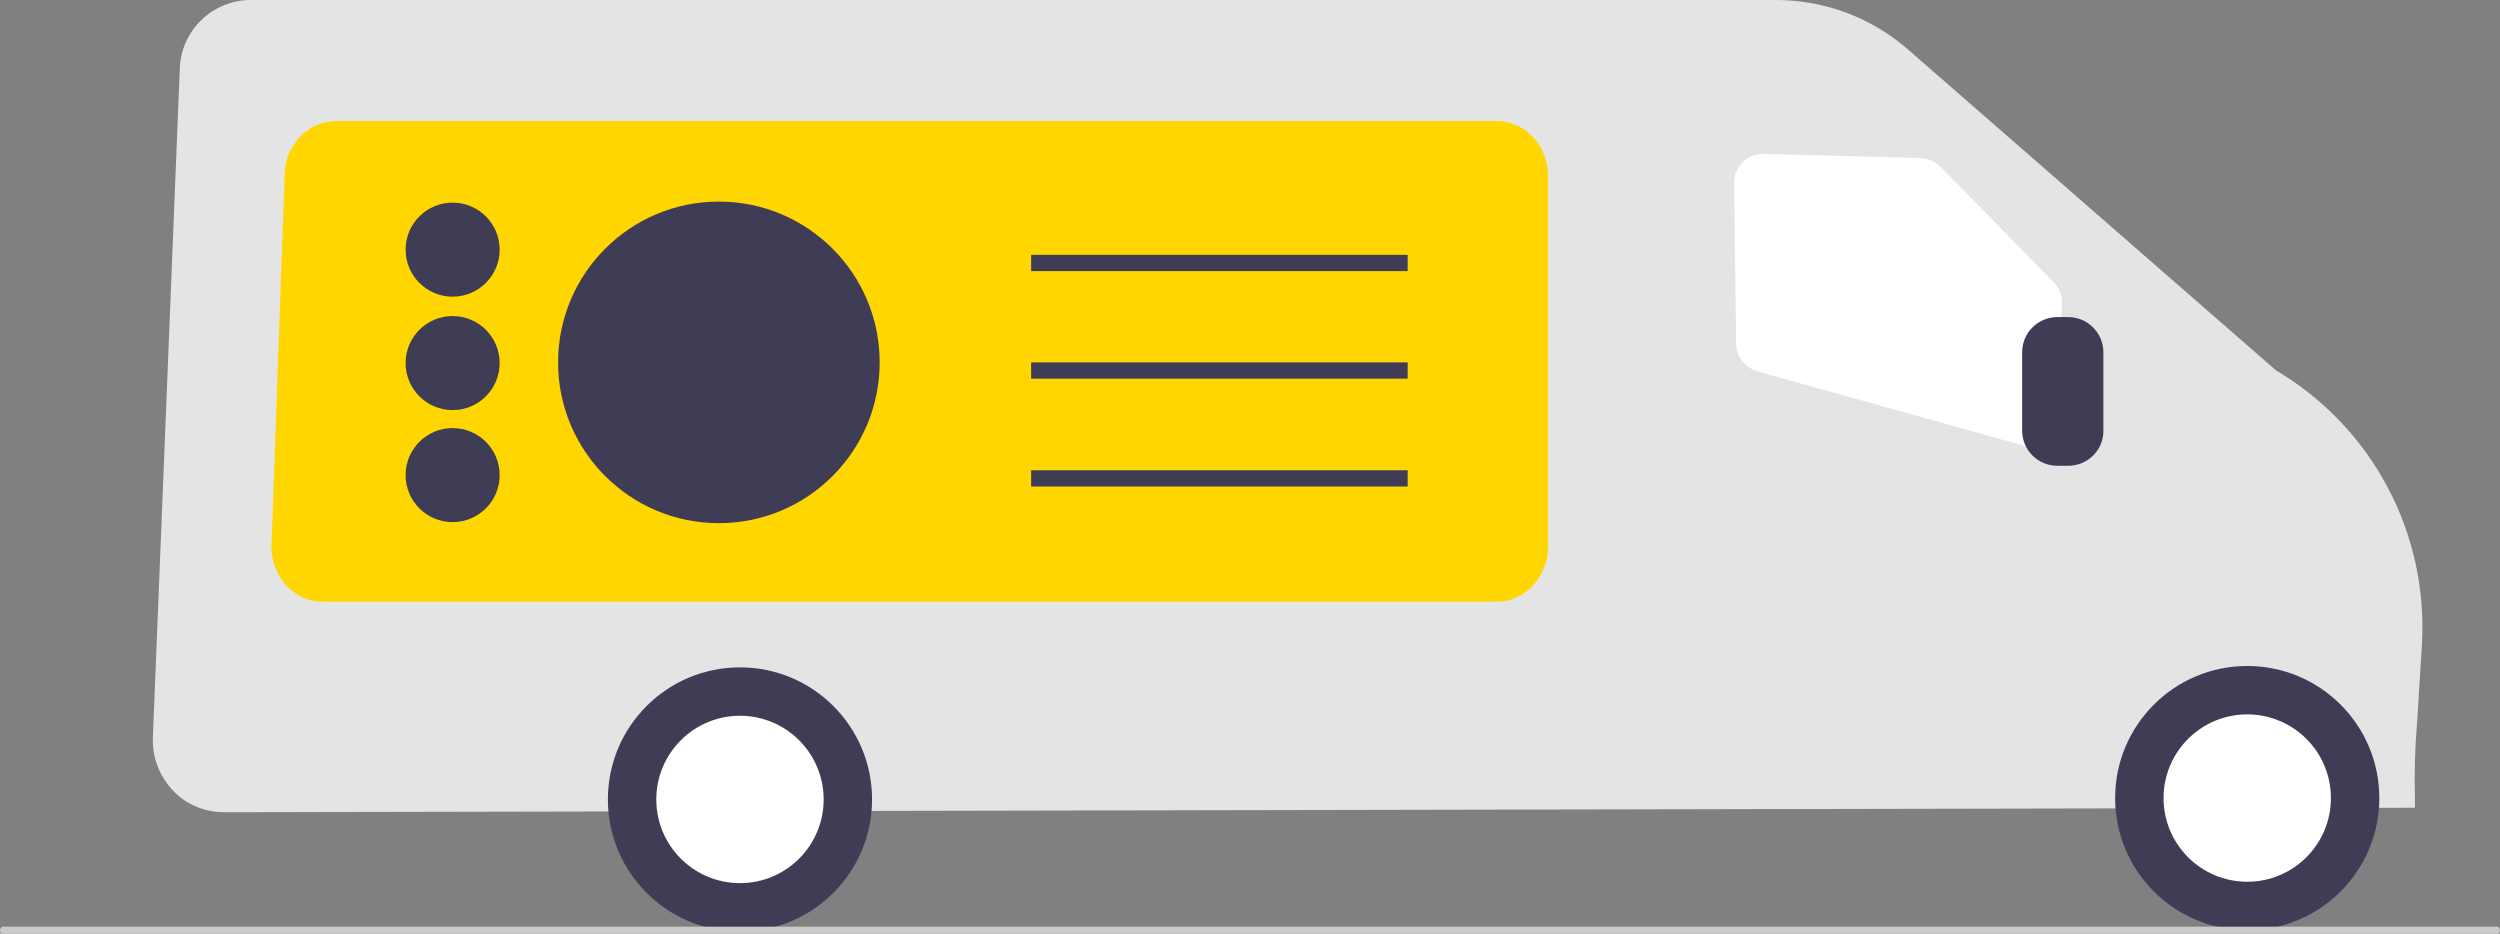 <svg xmlns="http://www.w3.org/2000/svg" xmlns:xlink="http://www.w3.org/1999/xlink" id="Calque_1" x="0px" y="0px" viewBox="0 0 723 270" style="enable-background:new 0 0 723 270;" xml:space="preserve"><rect x="0" y="0" width="723" height="270" fill="#808080" stroke="none"/><style type="text/css">	.st0{fill:#E4E4E4;}	.st1{fill:#FFD600;}	.st2{fill:#FFFFFF;}	.st3{fill:#3F3D56;}	.st4{fill:#CACACA;}</style><path class="st0" d="M64.9,234.9L64.9,234.9c-4,0-7.9-1.1-11.2-3.2c-6.1-4-9.7-10.9-9.5-18.2L52,19.8C52.4,8.7,61.5,0,72.6,0h441  c14.1,0,27.7,5.1,38.3,14.4l106.3,92.7c27.9,16.5,44.2,47.2,42.2,79.6c-0.7,11.2-1.1,18-1.4,22.6c-0.6,7.1-0.8,14.2-0.6,21.3v3h-0.5  L64.9,234.9z"></path><path class="st1" d="M432.9,174H93.3c-8.2,0-14.7-7.1-14.8-15.8l3.8-107.4c0-8.7,6.7-15.7,14.8-15.8h335.8c8.2,0,14.7,7.1,14.8,15.8  v107.4C447.6,166.9,441,174,432.9,174z"></path><path class="st2" d="M586.9,129c-0.8,0-1.5-0.1-2.3-0.3l-76.3-21.3c-3.6-1-6.1-4.3-6.2-8L501.5,53c-0.1-4.7,3.7-8.5,8.3-8.5  c0.1,0,0.2,0,0.3,0l45.3,1.2c2.2,0.1,4.3,1,5.8,2.5l32.7,33.4c1.6,1.6,2.5,3.9,2.4,6.2l-1.1,33.1C595.2,125.4,591.5,129,586.9,129  L586.9,129z"></path><circle class="st3" cx="649.9" cy="230.8" r="38.2"></circle><circle class="st2" cx="649.9" cy="230.8" r="24.2"></circle><circle class="st3" cx="214" cy="231.2" r="38.2"></circle><circle class="st2" cx="214" cy="231.2" r="24.2"></circle><path class="st3" d="M598.1,134.7H595c-5.7,0-10.2-4.6-10.2-10.2v-22.6c0-5.7,4.6-10.2,10.2-10.2h3.1c5.7,0,10.2,4.6,10.2,10.2v22.6  C608.4,130.1,603.8,134.7,598.1,134.7z"></path><rect x="298.2" y="73.7" class="st3" width="108.9" height="4.7"></rect><rect x="298.2" y="104.8" class="st3" width="108.9" height="4.7"></rect><rect x="298.2" y="136" class="st3" width="108.9" height="4.7"></rect><path class="st4" d="M722,270H1c-0.6,0-1-0.4-1-1s0.4-1,1-1h721c0.6,0,1,0.4,1,1S722.6,270,722,270z"></path><circle class="st3" cx="207.9" cy="104.8" r="46.5"></circle><circle class="st3" cx="130.9" cy="105" r="13.6"></circle><circle class="st3" cx="130.9" cy="72.2" r="13.6"></circle><circle class="st3" cx="130.9" cy="137.4" r="13.6"></circle></svg>